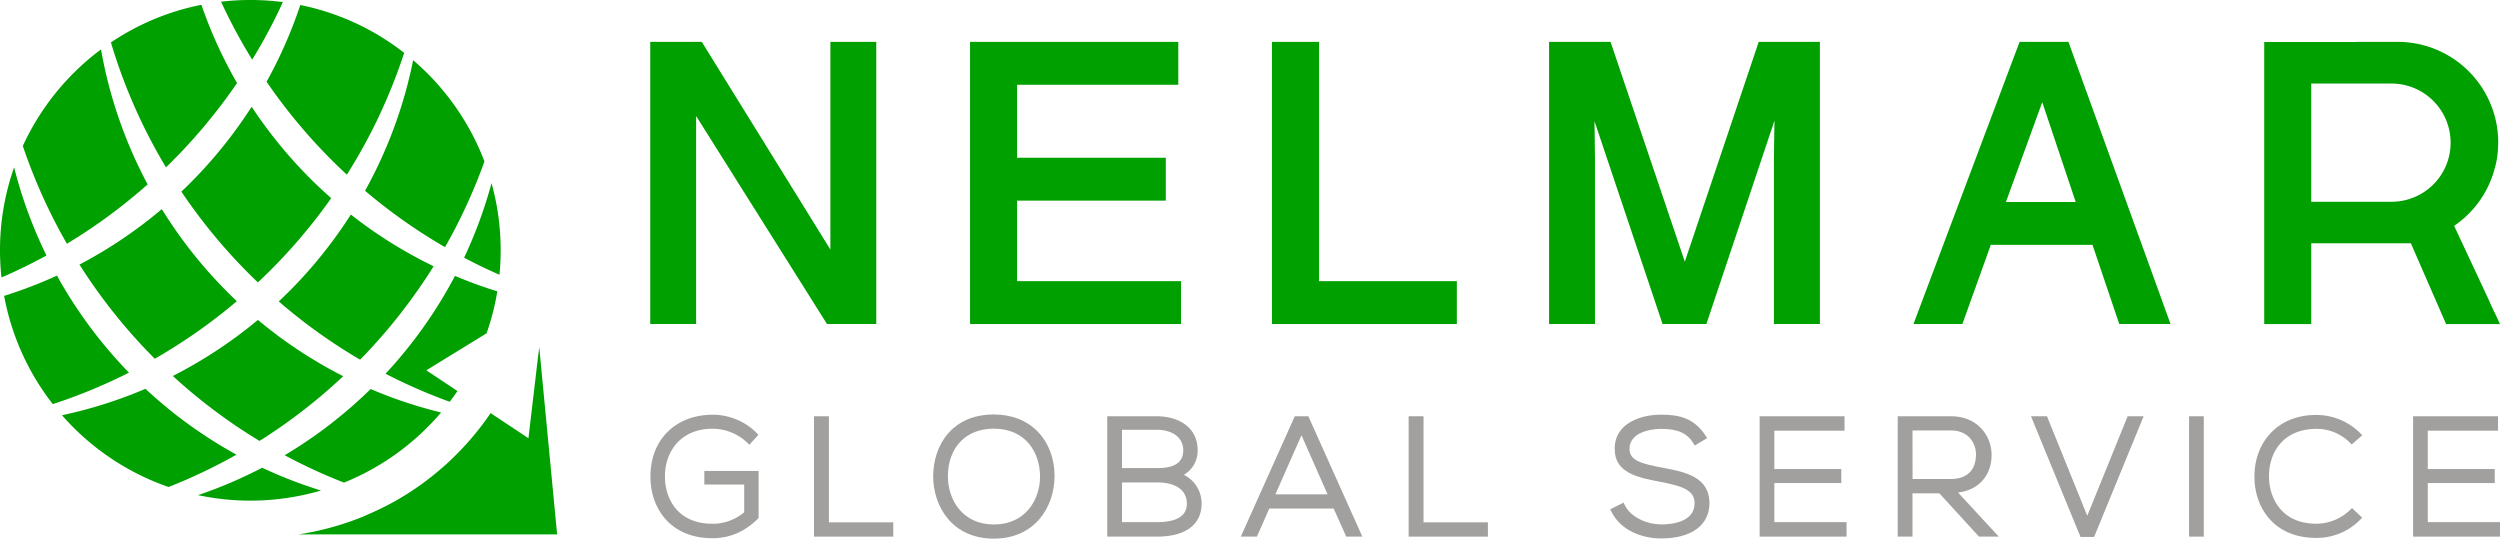 <svg xmlns="http://www.w3.org/2000/svg" viewBox="0 0 2709.24 583.73"><defs><style>.cls-1{fill:#a1a09f;}.cls-2{fill:#00a000;}</style></defs><g id="Capa_2" data-name="Capa 2"><g id="Capa_1-2" data-name="Capa 1"><path class="cls-1" d="M763.27,525.11h43.22v30a53,53,0,0,1-34.38,12.49c-38,0-51.51-27.51-51.51-51.09-.06-15,5.09-28.45,14.51-37.9,9.15-9.19,21.95-14,37-14a54.69,54.69,0,0,1,37.55,15l2.43,2.38,9.85-10.84-2.23-2.21a67.12,67.12,0,0,0-47.6-19.5c-19.46,0-36.82,6.67-48.87,18.79s-18.47,29-18.36,48.55c0,33.09,20.79,66.47,67.23,66.47,18.53,0,35-7,49-20.92l1-1v-51H763.27Z"/><polygon class="cls-1" points="898.29 451.11 882.13 451.11 882.13 581.54 968.03 581.54 968.03 566.04 898.29 566.04 898.29 451.11"/><path class="cls-1" d="M1077,449.15c-45.39,0-65.71,33.66-65.71,67,0,32.54,20.56,67.57,65.71,67.57,44.91,0,65.6-34.84,65.81-67.22.13-19.51-6.52-37-18.72-49.3C1112.31,455.39,1096,449.15,1077,449.15Zm0,15.39c34.6,0,50.09,26,50.09,51.84,0,25-15.67,52-50.09,52-34.06,0-49.68-26.94-49.77-52-.12-15.42,4.91-29.05,14.17-38.37C1050.09,469.19,1062.4,464.54,1077,464.54Z"/><path class="cls-1" d="M1282.91,514.53a30,30,0,0,0,15-26.31c0-27.39-23.7-37.11-44-37.11h-54V581.54h54c30.66,0,48.25-13,48.25-35.69A34.57,34.57,0,0,0,1282.91,514.53Zm-29,51.3h-38v-43h39.18c7.24,0,30.87,1.66,31.11,22.92C1286.19,559.07,1275.32,565.83,1253.88,565.83Zm1.2-58.62H1215.9V465.74h38c13.09,0,28.38,5.89,28.38,22.48C1282.26,500.82,1273.12,507.21,1255.08,507.21Z"/><path class="cls-1" d="M1403.15,451.11l-58.49,130.43h17.45l13.42-30.45h69.75l13.64,30.45h17.44l-58.49-130.43Zm-21,84.59,28.26-64,28.26,64Z"/><polygon class="cls-1" points="1542.68 451.11 1526.53 451.11 1526.53 581.54 1612.43 581.54 1612.43 566.04 1542.68 566.04 1542.68 451.11"/><path class="cls-1" d="M1802.6,507l-1.4-.27c-22-4.11-35.31-7.52-35.31-20.13,0-21.22,30.76-21.83,34.24-21.83,13.19.1,26.53,2,34.8,15.27l1.69,2.71,13.47-8-1.91-2.88c-12.42-18.69-28.18-22.52-48-22.52-17.24,0-32.71,5.29-41.39,14.15-6.12,6.24-9.12,14.14-8.93,23.39,0,25.77,25.77,30.72,48.5,35.09,23.1,4.47,38.23,8.52,38.06,23.42,0,20.68-25.34,22.92-36.24,22.92-14.36,0-32.48-7.11-39.31-20.69l-1.47-2.91L1745,551.92l1.47,2.94c10.63,21.12,34.7,28.65,53.68,28.65,32.62,0,52.21-14.19,52.39-38C1852.55,516.6,1826,511.49,1802.6,507Z"/><polygon class="cls-1" points="1922.84 523.48 1995.42 523.48 1995.42 508.31 1922.84 508.31 1922.84 466.72 1998.92 466.72 1998.92 451.11 1906.9 451.11 1906.9 581.54 2001.1 581.54 2001.1 565.83 1922.84 565.83 1922.84 523.48"/><path class="cls-1" d="M2147.11,522.16c7.32-7.4,11.28-17.8,11.16-29.26-.12-20.77-15.26-41.79-44-41.79h-57.74V581.54h16.05V534.61h29.12l42.89,46.93h21.48l-44.15-47.78C2132.14,532.53,2140.76,528.58,2147.11,522.16Zm-74.52-55.66h41.69c8.09,0,14.9,2.57,19.72,7.43a26.5,26.5,0,0,1,7.35,18.84c-.15,12-5.14,26.34-28,26.34h-40.71Z"/><polygon class="cls-1" points="2261.96 558.96 2218.32 451.11 2200.97 451.11 2254.63 581.87 2269.39 581.87 2323.05 451.11 2305.7 451.11 2261.96 558.96"/><rect class="cls-1" x="2372.3" y="451.11" width="15.94" height="130.43"/><path class="cls-1" d="M2510.16,464.76a50.79,50.79,0,0,1,36.21,14.75l2.15,2.16,11.52-10-2.49-2.48a67.45,67.45,0,0,0-47.39-19.52c-19.68,0-36.45,6.46-48.51,18.67s-18.76,29.66-18.51,48.69c.11,32.81,20.87,65.91,67,65.91a66.17,66.17,0,0,0,47.4-19.52l2.36-2.38-11-10.47-2.26,2.19a52.83,52.83,0,0,1-36.46,14.79c-37.44,0-51-27.42-51.3-50.88-.11-15.19,4.91-28.68,14.15-38C2482.07,469.58,2494.91,464.76,2510.16,464.76Z"/><polygon class="cls-1" points="2630.98 565.83 2630.98 523.48 2703.56 523.48 2703.56 508.31 2630.98 508.31 2630.98 466.72 2707.06 466.72 2707.06 451.11 2615.05 451.11 2615.05 581.54 2709.24 581.54 2709.24 565.83 2630.98 565.83"/><polygon class="cls-2" points="899.88 270.46 760.53 45.39 704.66 45.39 704.66 351.15 754.39 351.15 754.39 125.72 896.22 351.15 949.6 351.15 949.6 45.39 899.88 45.39 899.88 270.46"/><polygon class="cls-2" points="1102.21 217.42 1263.37 217.42 1263.37 170.94 1102.21 170.94 1102.21 91.87 1276.92 91.87 1276.92 45.39 1051.25 45.39 1051.25 351.15 1279.84 351.15 1279.84 304.67 1102.21 304.67 1102.21 217.42"/><polygon class="cls-2" points="1429.47 45.39 1378.4 45.39 1378.4 351.15 1578.77 351.15 1578.77 304.67 1429.47 304.67 1429.47 45.39"/><path class="cls-2" d="M1825.83,283.59l-80.48-238.2h-66.62V351.15h49.73V171.61c0-3.12-.09-10-.23-18.78-.09-6.4-.2-13.83-.3-21.55l73.78,219.87h47.49L1923,130.68c-.12,8-.25,15.68-.36,22.26-.14,8.74-.26,15.56-.26,18.67V351.15h49.84V45.39h-66.3Z"/><path class="cls-2" d="M2188.62,45.39l-115,305.76h53l30.8-85.79h110.21l29,85.79h55.56L2241.56,45.39Zm-14.79,173.49,39.34-108.13,36.27,108.13Z"/><path class="cls-2" d="M2703.81,339.61v-.7c-.17,0-.17-.17-.52-.17l-5.6-12.25-1.05-2.45-7.7-16.46-29.41-62.84a108.14,108.14,0,0,0,41.31-53.56,57.54,57.54,0,0,0,1.92-6,95.14,95.14,0,0,0,4.38-26.6,32,32,0,0,0,.17-4v-1.4a109,109,0,0,0-109-107.82h-45.34v.17h-99.24V351.17h50.93V263.65h108l38.16,87.52h58.46ZM2637,199.93a64.33,64.33,0,0,1-45.34,18.73h-87V90.54h87A64.11,64.11,0,0,1,2637,199.93Z"/><path class="cls-2" d="M306.55,2.26A580.45,580.45,0,0,1,273.3,64.65,586.61,586.61,0,0,1,239.56,1.86,265.86,265.86,0,0,1,271.29,0,273.59,273.59,0,0,1,306.55,2.26Z"/><path class="cls-2" d="M256.87,90a596.06,596.06,0,0,1-77,91.36A591.18,591.18,0,0,1,120.19,46,268.7,268.7,0,0,1,218.25,5.21,492.17,492.17,0,0,0,256.87,90Z"/><path class="cls-2" d="M160,199.81a595.81,595.81,0,0,1-87.48,64.34,593,593,0,0,1-47.8-106A272.24,272.24,0,0,1,109.46,53.53,489.43,489.43,0,0,0,160,199.81Z"/><path class="cls-2" d="M50.36,276.9q-23.77,13-48.77,23.8A274.78,274.78,0,0,1,0,271.29,269.2,269.2,0,0,1,15.3,181.4,491,491,0,0,0,50.36,276.9Z"/><path class="cls-2" d="M139.76,403.82a585.34,585.34,0,0,1-82.55,34.11A269.93,269.93,0,0,1,4.48,320.64a497.92,497.92,0,0,0,57.25-21.95A494.09,494.09,0,0,0,139.76,403.82Z"/><path class="cls-2" d="M256.66,326.4a596.8,596.8,0,0,1-88.92,62.39A597.5,597.5,0,0,1,86.11,286.71a491.58,491.58,0,0,0,89.25-60.11A495.51,495.51,0,0,0,256.66,326.4Z"/><path class="cls-2" d="M478,447a271.71,271.71,0,0,1-105.22,76,584.78,584.78,0,0,1-64.29-29.66,493.66,493.66,0,0,0,93.19-71.76A484.69,484.69,0,0,0,478,447Z"/><path class="cls-2" d="M347.86,531.57a272.22,272.22,0,0,1-133.3,5,489.5,489.5,0,0,0,69.53-29.69A492.19,492.19,0,0,0,347.86,531.57Z"/><path class="cls-2" d="M256.26,492.71a589.62,589.62,0,0,1-73.55,35.05A271.12,271.12,0,0,1,67.18,450a492.59,492.59,0,0,0,90.44-28.65A493,493,0,0,0,256.26,492.71Z"/><path class="cls-2" d="M371.94,407.69a594.53,594.53,0,0,1-90.72,70.14,591.48,591.48,0,0,1-93.94-70.38,496.19,496.19,0,0,0,92.21-60.75A491.64,491.64,0,0,0,371.94,407.69Z"/><path class="cls-2" d="M538.92,315.73a260.58,260.58,0,0,1-11.65,45.48v0L462,401.29l33.74,22.44q-4,5.94-8.41,11.67A584.92,584.92,0,0,1,417.81,405a493.27,493.27,0,0,0,75.26-106C508,305.3,523.28,310.91,538.92,315.73Z"/><path class="cls-2" d="M469.91,288.54A598.9,598.9,0,0,1,390.26,389.8a593.31,593.31,0,0,1-88.16-63.13,493.78,493.78,0,0,0,78.13-94.19A489.75,489.75,0,0,0,469.91,288.54Z"/><path class="cls-2" d="M542.57,271.29c0,8.93-.42,17.77-1.28,26.46q-19.56-8.5-38.34-18.48a490.36,490.36,0,0,0,29.72-80.83A270.88,270.88,0,0,1,542.57,271.29Z"/><path class="cls-2" d="M525,174.93a590,590,0,0,1-42.74,92.91,592.28,592.28,0,0,1-86.66-61.11A490.2,490.2,0,0,0,447.72,65.2,272,272,0,0,1,525,174.93Z"/><path class="cls-2" d="M438,57.28a589.39,589.39,0,0,1-62.12,132,596.6,596.6,0,0,1-87-100.71A490.07,490.07,0,0,0,325.42,5.43,269.8,269.8,0,0,1,438,57.28Z"/><path class="cls-2" d="M358.92,214.74a596.2,596.2,0,0,1-79.46,91.33,597,597,0,0,1-82.91-98.4,494.69,494.69,0,0,0,76.17-92A494.93,494.93,0,0,0,358.92,214.74Z"/><path class="cls-2" d="M603.75,579.15H323.32a310,310,0,0,0,70.29-19.35,37.38,37.38,0,0,0,4.21-1.92q10.83-4.57,21.36-10,5.44-2.79,10.8-5.85h0a308.86,308.86,0,0,0,95.68-85.81c1.67-2.29,3.32-4.57,4.87-6.92h0l1.09-1.65,4.94,3.3h0l12,7.95,24.11,16,1.68-14.27.12-.94,7.53-64,.21-1.7,2.17-17.74Z"/></g></g></svg>